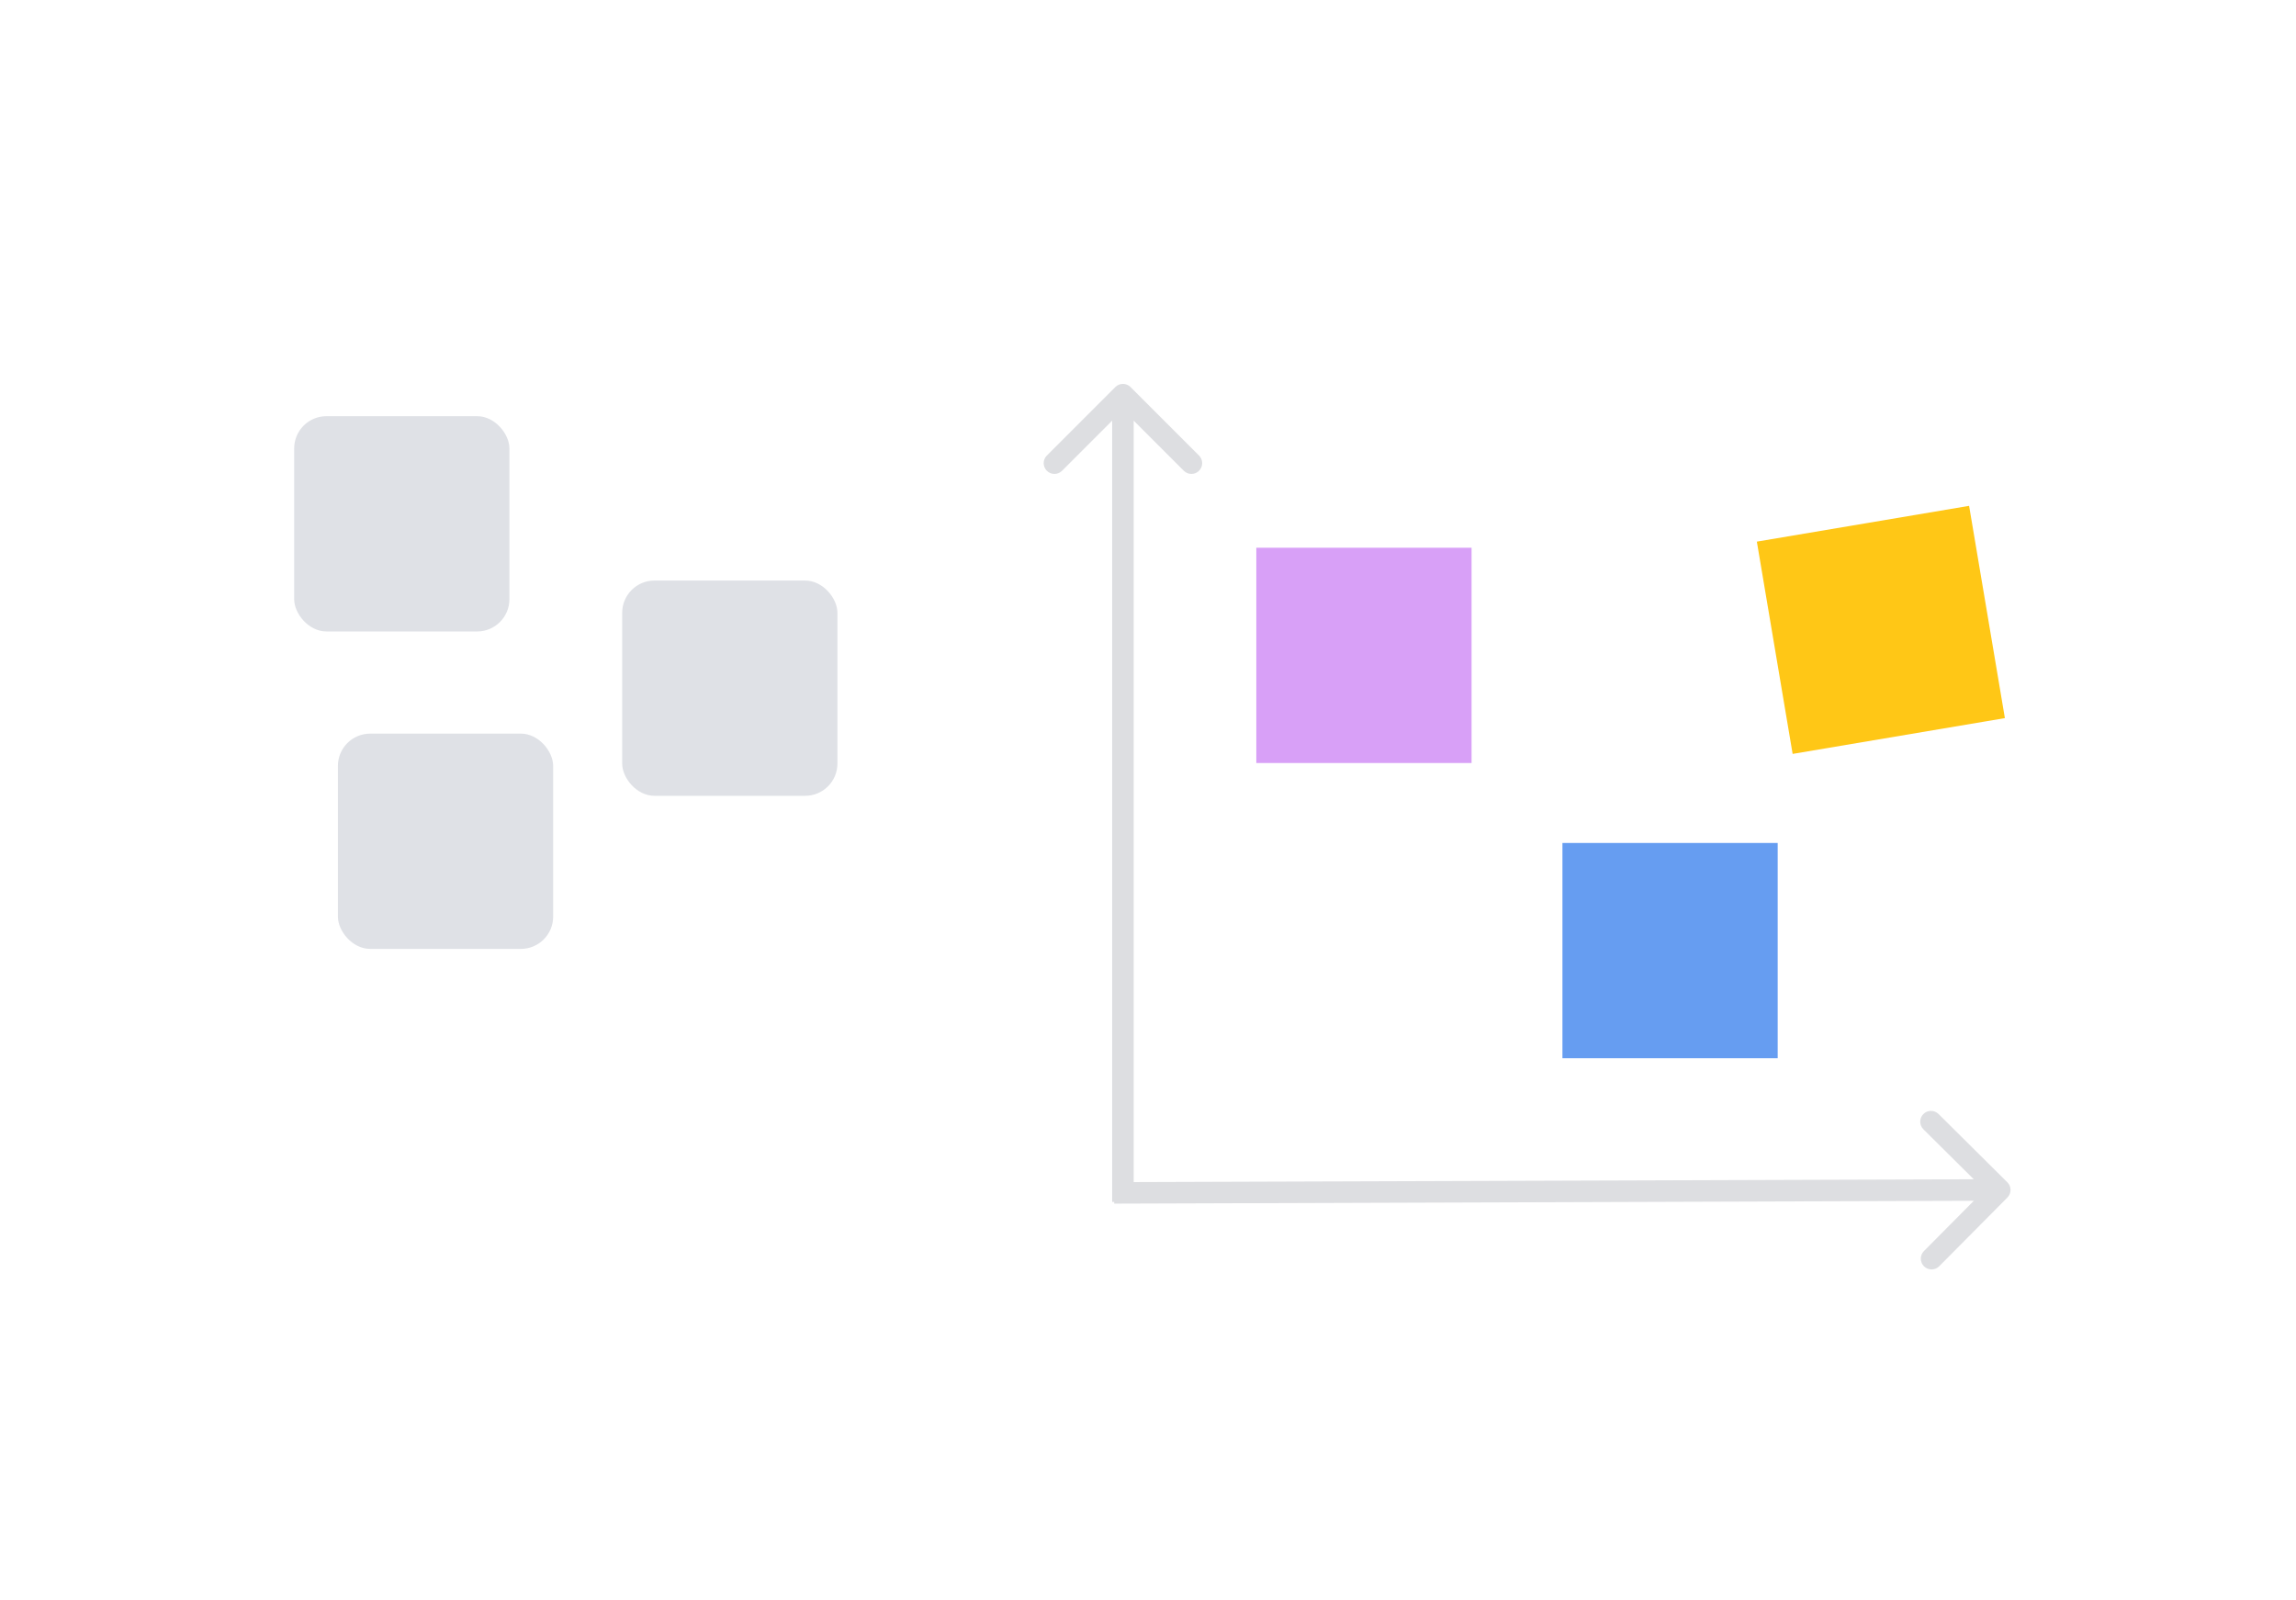 <svg width="320" height="223" viewBox="0 0 320 223" fill="none" xmlns="http://www.w3.org/2000/svg">
<rect width="320" height="223" fill="white"/>
<path d="M157.567 53.939C156.981 53.354 156.031 53.354 155.446 53.939L145.9 63.485C145.314 64.071 145.314 65.021 145.9 65.607C146.486 66.192 147.435 66.192 148.021 65.607L156.506 57.121L164.992 65.607C165.577 66.192 166.527 66.192 167.113 65.607C167.699 65.021 167.699 64.071 167.113 63.485L157.567 53.939ZM155.006 55L155.006 167.5L158.006 167.5L158.006 55L155.006 55Z" fill="#DDDEE1"/>
<path d="M279.779 166.886C280.362 166.299 280.358 165.349 279.77 164.765L270.184 155.251C269.595 154.667 268.646 154.67 268.062 155.258C267.479 155.846 267.483 156.795 268.071 157.379L276.593 165.836L268.143 174.35C267.56 174.937 267.564 175.887 268.152 176.471C268.741 177.055 269.69 177.052 270.274 176.464L279.779 166.886ZM278.707 164.329L155.278 164.739L155.291 167.739L278.72 167.329L278.707 164.329Z" fill="#DDDEE1"/>
<rect x="244.857" y="75.482" width="30" height="30" transform="rotate(-9.57 244.857 75.482)" fill="#FFC716"/>
<rect x="41" y="58" width="30" height="30" rx="4.5" fill="#DFE1E6"/>
<rect x="86.715" y="80.905" width="30" height="30" rx="4.5" fill="#DFE1E6"/>
<rect x="175.096" y="76.333" width="30" height="30" fill="#D8A0F7"/>
<rect x="47.095" y="102.238" width="30" height="30" rx="4.5" fill="#DFE1E6"/>
<rect x="217.762" y="117.476" width="30" height="30" fill="#669DF1"/>
</svg>
